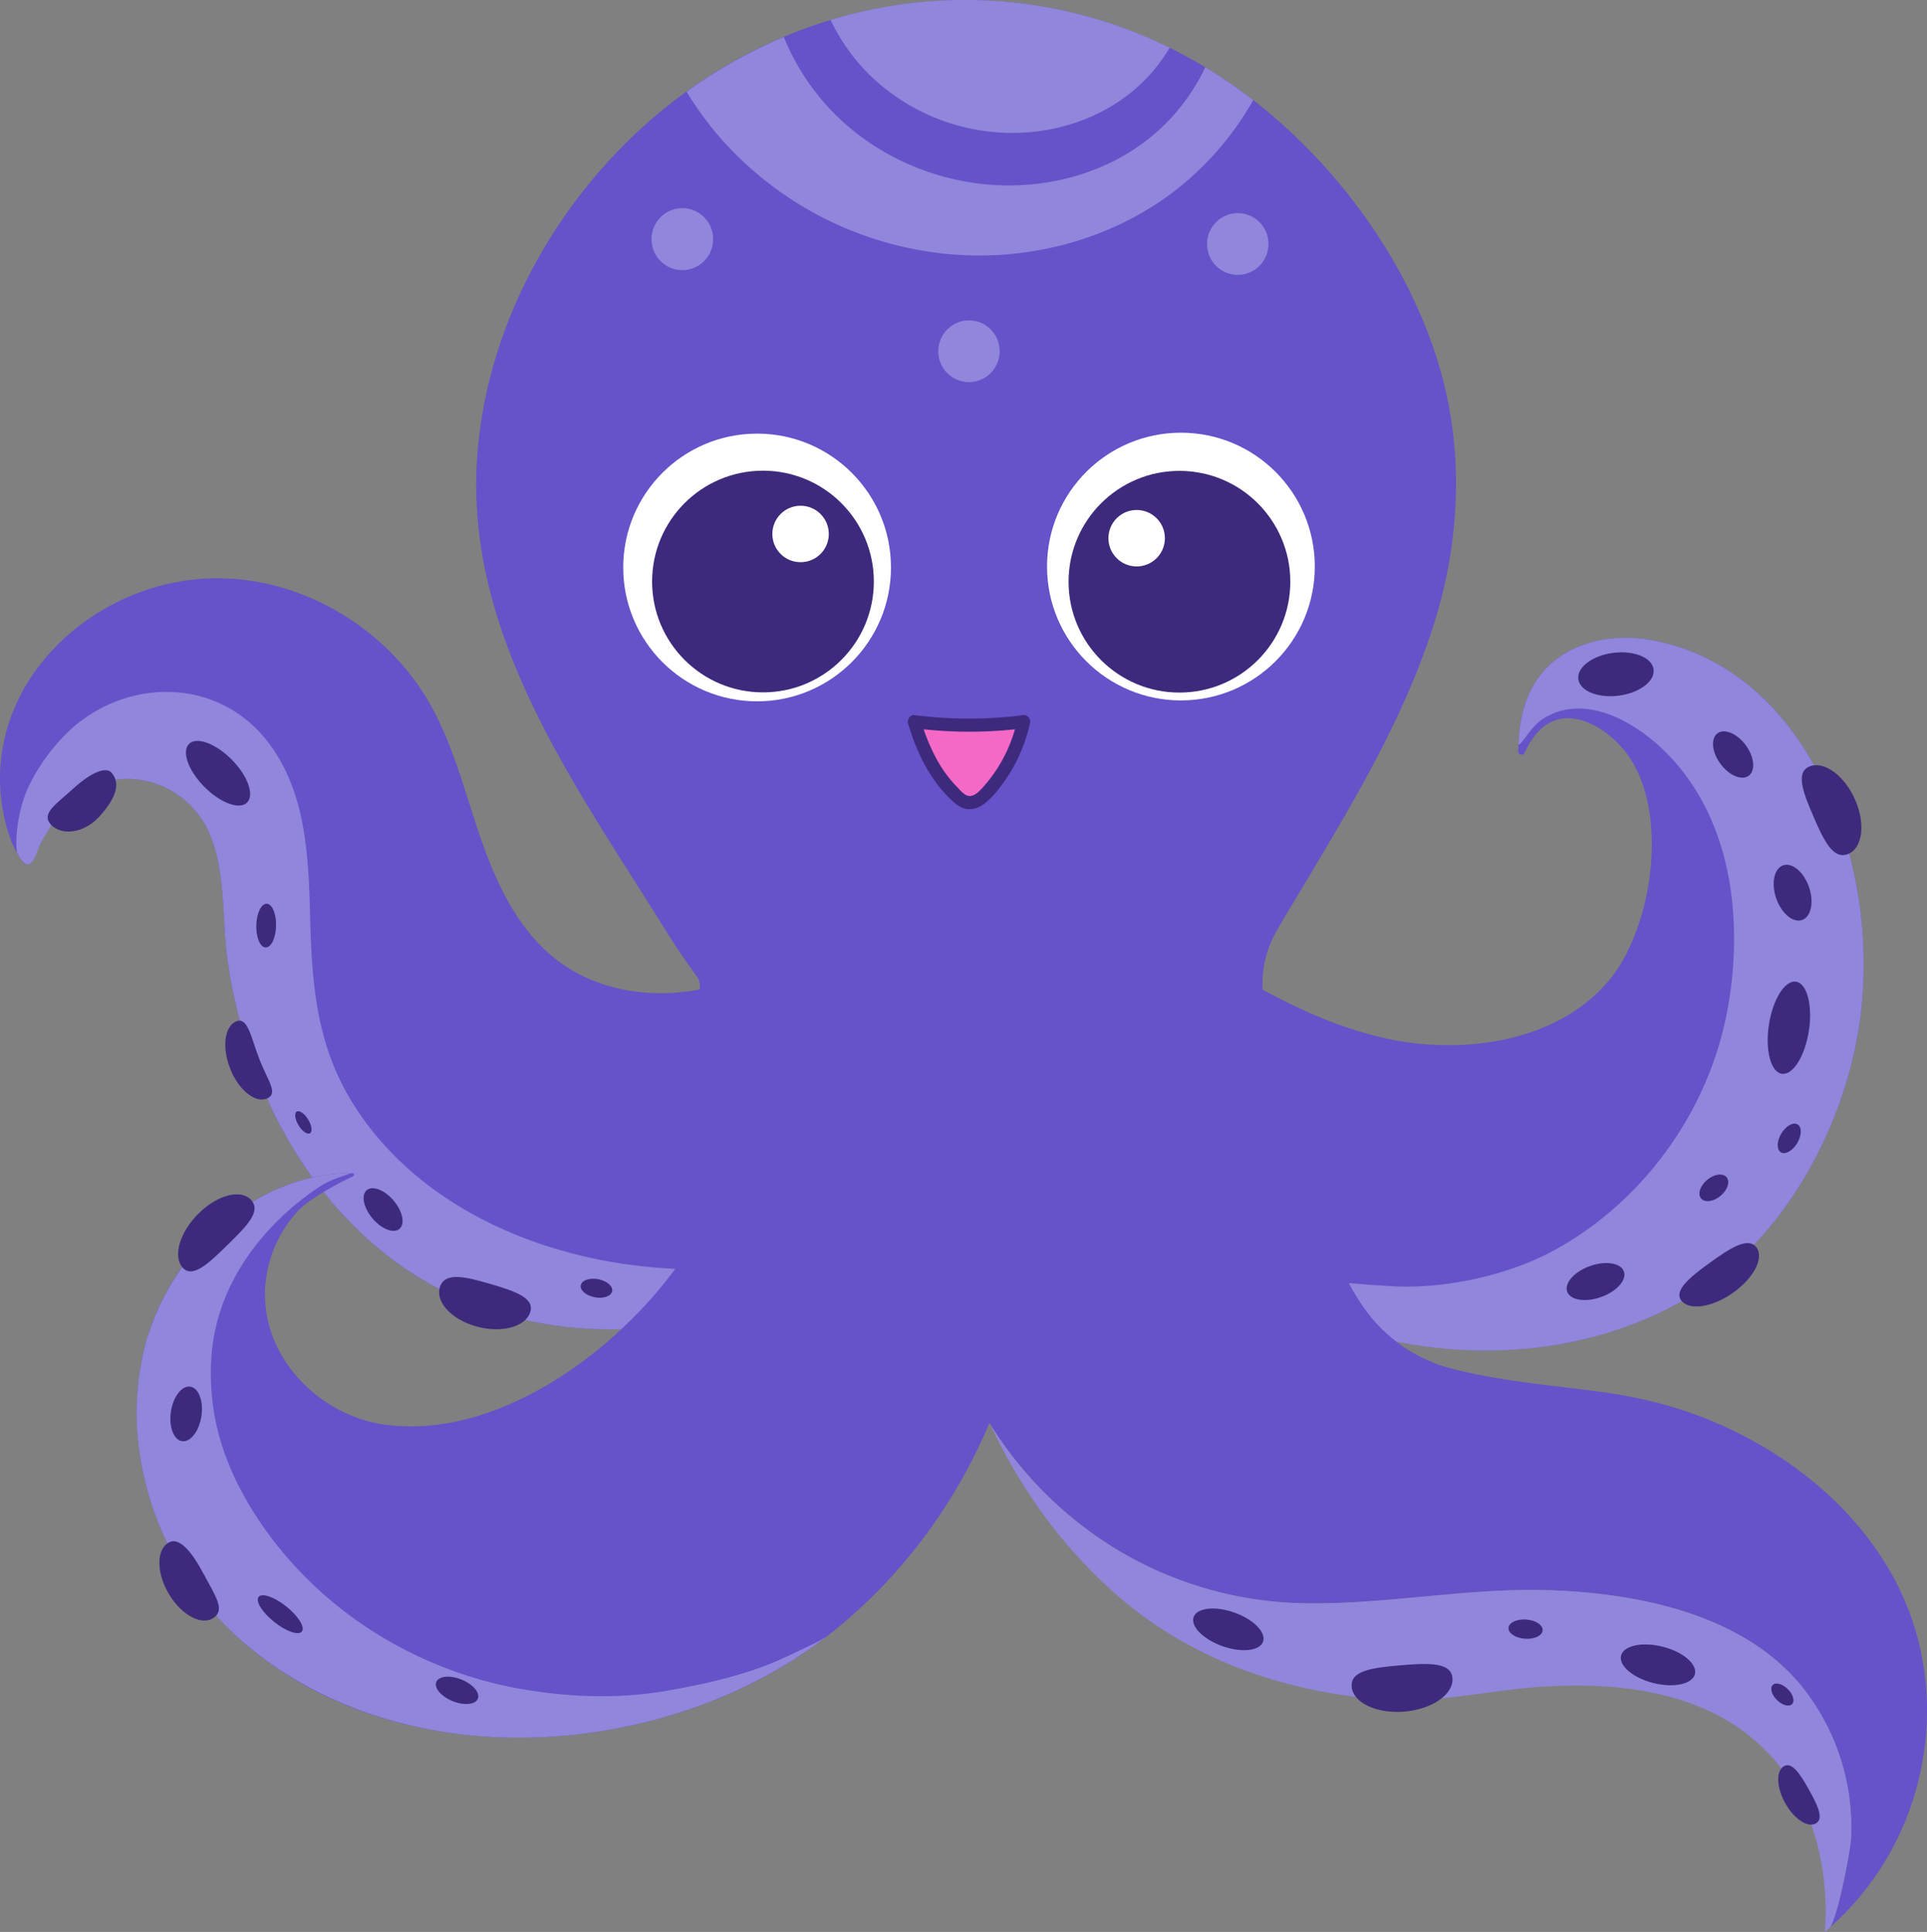 <svg id="Capa_1" data-name="Capa 1" xmlns="http://www.w3.org/2000/svg" viewBox="0 0 818.27 820.54"><rect x="0" y="0" width="818.27" height="820.54" fill="#808080" stroke="none"/><defs><style>.cls-1{fill:#6652c9;}.cls-2{fill:#9086db;}.cls-3{fill:#3d2a7c;}.cls-4{fill:none;}.cls-5{fill:#fff;}.cls-6{fill:#f469c6;}</style></defs><path id="cuerpo" class="cls-1" d="M677,522.68c18.42-31,36.09-62.68,46.91-97.16,10.59-33.76,12.49-70.16,3.31-104.47C716,279,689.05,239.55,656.34,211.2A215.93,215.93,0,0,0,629,191.05c-68.85-42.81-154-39.23-220.15,7.09-51.4,36-87.85,96.09-91.52,159.14-4.39,75.41,43.33,139.39,81,200.24,3.9,6.26,8.12,12.37,12.52,18.36,4.8,6.55-6.48,22.08-9.27,28-7.51,16-12.86,34.47-12.88,52.22,0,19.17,10.72,34.11,27.83,42.55,18.11,8.94,40.88,11.3,60.7,13.68,22.28,2.67,44.75,3.56,67.18,4,41.57.79,133.54.95,129.32-61.65-.73-10.91-4.72-21.34-9.17-31.33-10.21-22.86-21-44.3-6.93-68.2C664,544.35,670.58,533.55,677,522.68Z" transform="translate(-114.84 -161.05)"/><path class="cls-2" d="M517.84,269c34.07,3.07,69.74-6.13,97.56-28.22A128.89,128.89,0,0,0,647,203.58a212.48,212.48,0,0,0-18-12.53c-.78-.49-1.57-1-2.36-1.43A85.33,85.33,0,0,1,601.3,221c-19.21,14.58-43.92,20.55-67.57,18.37C508.15,237,483.42,225.22,466,206a100,100,0,0,1-18.33-29.23,208.2,208.2,0,0,0-38.73,21.41c-.86.61-1.7,1.23-2.56,1.85a144.63,144.63,0,0,0,14.12,19.37A147.24,147.24,0,0,0,517.84,269Z" transform="translate(-114.84 -161.05)"/><path class="cls-2" d="M541,217.43c19.71.86,40-5.13,55.36-18.11a71.2,71.2,0,0,0,15.17-18,196.14,196.14,0,0,0-144-11.8,83.79,83.79,0,0,0,15.87,22.66A86.9,86.9,0,0,0,541,217.43Z" transform="translate(-114.84 -161.05)"/><ellipse class="cls-2" cx="640.42" cy="264.68" rx="13.12" ry="13.04" transform="translate(203.43 717.15) rotate(-84.75)"/><ellipse class="cls-2" cx="404.03" cy="264.68" rx="13.12" ry="13.04" transform="matrix(0.09, -1, 1, 0.09, -11.3, 481.78)"/><ellipse class="cls-2" cx="526.32" cy="310.25" rx="13.12" ry="13.04" transform="translate(54.43 644.97) rotate(-84.76)"/><path class="cls-1" d="M902.22,532.61c-9.82-46.45-37.59-89.88-84.43-99.38-12.93-2.62-26.93-1.47-38.32,5.3C765.18,447,760,461.77,759.59,477.88c0,.77-.06,1.55-.06,2.32a1.41,1.41,0,0,0,2.68.63,38.23,38.23,0,0,1,4.42-7.4c11.14-14.2,28.22-5.33,37.67,6,19.88,23.78,12.81,74.28-5.45,97.06-21.7,27-61.57,32.44-93.26,26.06C686.8,598.74,669,591.14,652.14,582c-15.29-8.31-30.12-21.82-47.81-24-15.56-1.89-11,33.44-10.25,41.42,2.24,23,4.73,46.74,16.91,66.74,19.81,32.53,64,58.73,100.4,65.32,42.28,7.65,88.35,1.42,125-22.37,38.23-24.83,63.16-72.63,68.67-117.84A181.75,181.75,0,0,0,902.22,532.61Z" transform="translate(-114.84 -161.05)"/><path class="cls-2" d="M902.22,532.61c-9.82-46.45-37.59-89.88-84.43-99.38-12.93-2.62-26.93-1.47-38.32,5.3-14,8.31-19.2,22.62-19.83,38.33a.38.38,0,0,0,.66.23c3.07-3.54,5.4-7.71,9.36-10.47A27.19,27.19,0,0,1,785.35,462c7.88.06,15.52,3,22.32,7.14,16,9.65,28.1,25.47,35.1,43.13s9.18,37,8.18,56.08a163.4,163.4,0,0,1-3.4,25.7c-8.91,41.7-36.66,78.65-73.55,98.45-18.45,9.9-43.09,15.35-64,15-8.18-.14-48.49-3.27-66.69-6.93a175.12,175.12,0,0,0,55.39,28,127,127,0,0,0,12.66,3c1.78.32,3.58.61,5.38.89,40.77,6.2,84.52-.47,119.63-23.26,38.23-24.83,63.16-72.63,68.67-117.84A181.75,181.75,0,0,0,902.22,532.61Z" transform="translate(-114.84 -161.05)"/><ellipse class="cls-3" cx="801.02" cy="447.44" rx="16.12" ry="9.16" transform="translate(-165.73 -54.32) rotate(-7.39)"/><ellipse class="cls-3" cx="850.78" cy="481.51" rx="6.67" ry="11.19" transform="translate(-234.69 436.92) rotate(-36.35)"/><path class="cls-3" d="M884.88,507.81c4.44,10.3,8.36,18.38,14.58,16s7.65-12.6,3.21-22.9-13.08-16.73-19.3-14.38S880.44,497.52,884.88,507.81Z" transform="translate(-114.84 -161.05)"/><ellipse class="cls-3" cx="876.03" cy="540.25" rx="7.36" ry="12.28" transform="translate(-243.31 154.93) rotate(-19.08)"/><ellipse class="cls-3" cx="874.48" cy="597.56" rx="19.79" ry="8.58" transform="translate(35.59 1209.52) rotate(-81.22)"/><ellipse class="cls-3" cx="874.62" cy="644.56" rx="6.9" ry="3.94" transform="translate(-242.6 902.61) rotate(-59.08)"/><ellipse class="cls-3" cx="842.6" cy="665.54" rx="7.05" ry="4.43" transform="translate(-345.65 531.23) rotate(-39.73)"/><ellipse class="cls-3" cx="792.36" cy="705.34" rx="12.78" ry="6.99" transform="translate(-305.54 145.63) rotate(-19.6)"/><path class="cls-3" d="M828.92,713.58c3.53,4.27,13.47,2.6,22.2-3.73s12.94-14.92,9.41-19.19-10.94.4-19.67,6.73S825.39,709.31,828.92,713.58Z" transform="translate(-114.84 -161.05)"/><path class="cls-1" d="M572.85,582.12c13.25-1,26.91.93,38.79,7,14.3,7.37,25.13,20.29,34.14,33.85,11.17,16.81,20.12,35,28.4,53.48,7.48,16.68,13.9,35.52,27,48.62A65.39,65.39,0,0,0,731,742.27c20.44,5.29,41.12,7,62,9.71,16.68,2.18,32.84,6,48.49,12.5C871.58,777,899.24,798,916.37,826.59c16.69,27.84,20.91,61,12.64,92.47a122.18,122.18,0,0,1-37,60.49c4.2-7.71,8.61-34.34,8.75-36.56a95.52,95.52,0,0,0-21.46-66.45c-25.07-30.07-69-38.73-105.8-40.06-34.74-1.25-69.13,6-103.85,5.53A158.94,158.94,0,0,1,588,818.5a163.14,163.14,0,0,1-52.71-52.61,313.38,313.38,0,0,1-20.16-57.84c-5.42-21.75-8-45-4.08-67.29,3.13-17.86,11.44-35.75,26.11-46.56C538.23,593.42,561.49,582.94,572.85,582.12Z" transform="translate(-114.84 -161.05)"/><path class="cls-2" d="M588,818.5A158.94,158.94,0,0,0,669.68,842c34.72.46,69.11-6.78,103.85-5.53,36.81,1.33,80.73,10,105.8,40.06A95.52,95.52,0,0,1,900.79,943c-.14,2.22-4.55,28.85-8.75,36.56-.78.69-1.58,1.37-2.39,2h0c.24-2,13.68-121.77-135.93-102.53-17,2.18-33.88,5-51,3.84-31.79-2.16-77.62-11.91-115.49-46-22.65-20.42-39.44-44.37-52-71A163.14,163.14,0,0,0,588,818.5Z" transform="translate(-114.84 -161.05)"/><path class="cls-3" d="M709.46,868.35c-11.81,1-21.21,2.23-20.65,9.07S699.4,889,711.21,888s20.94-7.38,20.39-14.22S721.28,867.34,709.46,868.35Z" transform="translate(-114.84 -161.05)"/><ellipse class="cls-3" cx="818.86" cy="868.11" rx="7.96" ry="16.16" transform="translate(-337.1 1290.35) rotate(-75.93)"/><ellipse class="cls-3" cx="762.64" cy="852.95" rx="4.09" ry="7.26" transform="translate(-259.43 1389.1) rotate(-85.74)"/><ellipse class="cls-3" cx="871.69" cy="880.87" rx="3.27" ry="5.77" transform="translate(-482.41 721.23) rotate(-45.37)"/><path class="cls-3" d="M872.33,911.21c-3.42,2-3.14,9.08.63,15.78s9.58,10.5,13,8.48.73-7.63-3-14.33S875.74,909.2,872.33,911.21Z" transform="translate(-114.84 -161.05)"/><ellipse class="cls-3" cx="636.43" cy="853.02" rx="7.57" ry="15.64" transform="translate(-495.1 1006.67) rotate(-70.47)"/><path class="cls-1" d="M131.07,444.36c16.67-22.16,44.24-36.85,73.49-37.67,37.37-1.05,74.14,20.57,92.67,53,10.36,18.13,15.23,38.77,22.12,58.49s16.57,39.53,33.49,51.76c17.42,12.6,40.57,15.5,61.25,10.91,25.09-5.57,55.09-.19,77.17,12.86,8.37,5,16.24,11.53,20.37,20.45,18.71,40.41-36.66,81.39-67.45,96-47,22.29-106.49,20.82-151.17-6.4-28-17-49.58-43.5-63.39-73.19a226.68,226.68,0,0,1-17.86-59.69c-3-18.94-.29-41.27-9.32-58.68-7-13.5-22.19-21.75-37.1-20.15-19.23,2.05-30,18.37-36.83,34.77a2.16,2.16,0,0,1-3.64.57c-4.28-5.11-6.71-12.43-8.09-18.58C111.36,484.73,117.71,462.14,131.07,444.36Z" transform="translate(-114.84 -161.05)"/><path class="cls-1" d="M168.13,491.89a36.84,36.84,0,0,1,13.65,2.3A36.84,36.84,0,0,0,168.13,491.89Z" transform="translate(-114.84 -161.05)"/><path class="cls-1" d="M141.2,504.82a35.59,35.59,0,0,0-4.33,6.1c5.7-8.42,13.17-15.26,23.26-17.9A38.52,38.52,0,0,0,141.2,504.82Z" transform="translate(-114.84 -161.05)"/><path class="cls-1" d="M128.51,526.85a.5.5,0,0,1,.05-.13c-.28.39-.57.76-.86,1.09A2.19,2.19,0,0,0,128.51,526.85Z" transform="translate(-114.84 -161.05)"/><path class="cls-1" d="M181.78,494.19a38.26,38.26,0,0,1,20.66,18h0A38.26,38.26,0,0,0,181.78,494.19Z" transform="translate(-114.84 -161.05)"/><path class="cls-2" d="M165.34,492.08a35.59,35.59,0,0,0-5.21.94,37.09,37.09,0,0,1,5.21-.94c.93-.1,1.86-.17,2.79-.19C167.2,491.91,166.27,492,165.34,492.08Z" transform="translate(-114.84 -161.05)"/><path class="cls-2" d="M439.27,698.31c-17.55,2.7-35.45,2.4-53,.39-47.45-5.41-95.9-27.55-121.76-69.29-15.48-25-17.28-51.09-18-79.77-.65-25.57-1.86-52.92-18.19-73.83-20.76-26.57-58-27-82.47-5.84a80.66,80.66,0,0,0-19,25.44c-3.22,6.74-6,19.51-4.79,27.75,1.06,1.88,3.63,7.13,6.25,4.07,1.73-2,2.59-5.63,3.81-8,1.47-2.87,3.25-5.5,4.85-8.28a35.59,35.59,0,0,1,4.33-6.1A38.52,38.52,0,0,1,160.13,493a35.59,35.59,0,0,1,5.21-.94c.93-.1,1.86-.17,2.79-.19a36.84,36.84,0,0,1,13.65,2.3,38.23,38.23,0,0,1,20.66,18.05c9,17.4,6.28,39.73,9.32,58.67a226.68,226.68,0,0,0,17.86,59.69c13.81,29.69,35.43,56.15,63.39,73.19,44.68,27.22,104.2,28.69,151.17,6.4a185.83,185.83,0,0,0,36.24-23.13l1.85-1.64C468.24,690.84,454.3,696,439.27,698.31Z" transform="translate(-114.84 -161.05)"/><ellipse class="cls-3" cx="246.74" cy="637.76" rx="2.39" ry="5.41" transform="matrix(0.85, -0.52, 0.52, 0.85, -412.54, 62.93)"/><ellipse class="cls-3" cx="227.9" cy="554.21" rx="9.29" ry="4.2" transform="translate(-446.17 608.49) rotate(-88.71)"/><ellipse class="cls-3" cx="207.42" cy="489.49" rx="8.2" ry="17.52" transform="translate(-399.08 126.21) rotate(-44.68)"/><path class="cls-3" d="M146,495.94c-7.28,6.65-13.93,10.66-9.47,15.41S150.6,515,157,507.9s9.46-13.62,5.27-18.62C159.93,486.5,153.61,489,146,495.94Z" transform="translate(-114.84 -161.05)"/><path class="cls-3" d="M228.16,627.63c-5,2-12-3.62-15.58-12.67s-2.41-18.07,2.6-20.12,6.31,7.26,9.89,16.31S233.18,625.57,228.16,627.63Z" transform="translate(-114.84 -161.05)"/><ellipse class="cls-3" cx="277.53" cy="674.74" rx="5.87" ry="10.76" transform="translate(-484.88 177.6) rotate(-40.21)"/><ellipse class="cls-3" cx="368.13" cy="708.17" rx="3.91" ry="6.78" transform="translate(-511.04 776.99) rotate(-79.27)"/><ellipse class="cls-3" cx="420.21" cy="710.89" rx="4.05" ry="2.69" transform="translate(-205.93 -98.64) rotate(-7.67)"/><path class="cls-3" d="M323.08,706.38c-10.55-3.08-19.1-5.17-21.35,1.06s4.47,13.79,15,16.87,20.92.54,23.18-5.7S333.62,709.47,323.08,706.38Z" transform="translate(-114.84 -161.05)"/><path class="cls-4" d="M211.05,780.27h0l.3-.17-.35,0S211,780.22,211.05,780.27Z" transform="translate(-114.84 -161.05)"/><path class="cls-1" d="M241.23,675.48c4.44-4.89,17.19-12,23.5-14.8a.71.71,0,0,0-.26-1.36c-39.44-.21-76.41,31.47-87.57,71.61-11.51,41.42,2.71,88.35,31.86,118.62,65.29,67.79,183.9,61.53,254.87,8.24,47.32-35.52,79.45-91.15,87.63-151.87,4.44-32.91-2.07-64.66-28.24-85.71-8.91-7.16-19.49-12.36-30.65-13.27-18-1.47-35.27,8.24-49.19,20.39-21.54,18.8-23.71,47.58-40.54,71.14-26.13,36.6-76.75,74.41-124.81,67.59-29.34-4.16-55.95-32.4-49.5-65.06A53.26,53.26,0,0,1,241.23,675.48ZM211.05,780.27h0s0-.1-.05-.15l.35,0Z" transform="translate(-114.84 -161.05)"/><path class="cls-4" d="M211.05,780.27h0l.3-.17-.35,0S211,780.22,211.05,780.27Z" transform="translate(-114.84 -161.05)"/><path class="cls-1" d="M185.72,709.45c.39-.7.8-1.4,1.21-2.09C186.52,708.05,186.11,708.75,185.72,709.45Z" transform="translate(-114.84 -161.05)"/><path class="cls-1" d="M187.65,706.11c.44-.73.9-1.44,1.36-2.16C188.55,704.67,188.09,705.38,187.65,706.11Z" transform="translate(-114.84 -161.05)"/><path class="cls-1" d="M183.92,712.87c.34-.68.7-1.35,1.06-2C184.62,711.52,184.26,712.19,183.92,712.87Z" transform="translate(-114.84 -161.05)"/><path class="cls-1" d="M196.52,693.6c.68-.82,1.38-1.63,2.09-2.43C197.9,692,197.2,692.78,196.52,693.6Z" transform="translate(-114.84 -161.05)"/><path class="cls-1" d="M194.14,696.59c.62-.81,1.26-1.6,1.91-2.4C195.4,695,194.76,695.78,194.14,696.59Z" transform="translate(-114.84 -161.05)"/><path class="cls-1" d="M191.86,699.68c.57-.79,1.15-1.57,1.73-2.35C193,698.11,192.43,698.89,191.86,699.68Z" transform="translate(-114.84 -161.05)"/><path class="cls-1" d="M189.7,702.85c.5-.76,1-1.5,1.53-2.25C190.72,701.35,190.2,702.09,189.7,702.85Z" transform="translate(-114.84 -161.05)"/><path class="cls-1" d="M182.24,716.35c.28-.62.59-1.24.89-1.86C182.83,715.11,182.52,715.73,182.24,716.35Z" transform="translate(-114.84 -161.05)"/><path class="cls-1" d="M213.1,853.85c-.5-.47-1-.94-1.48-1.42C212.1,852.91,212.6,853.37,213.1,853.85Z" transform="translate(-114.84 -161.05)"/><path class="cls-1" d="M216.61,857.1c-.74-.66-1.47-1.32-2.19-2C215.14,855.78,215.87,856.44,216.61,857.1Z" transform="translate(-114.84 -161.05)"/><path class="cls-1" d="M180.69,719.91c.25-.59.51-1.18.77-1.77C181.2,718.73,180.94,719.32,180.69,719.91Z" transform="translate(-114.84 -161.05)"/><path class="cls-1" d="M317.62,898.35l-1.32-.11Z" transform="translate(-114.84 -161.05)"/><path class="cls-1" d="M179.29,723.53c.2-.57.43-1.12.65-1.68C179.72,722.41,179.49,723,179.29,723.53Z" transform="translate(-114.84 -161.05)"/><path class="cls-1" d="M178,727.2l.43-1.23Z" transform="translate(-114.84 -161.05)"/><path class="cls-1" d="M313.27,897.94c-35.22-3.71-69.57-16.88-96.15-40.38C243.83,881.27,277.78,894.22,313.27,897.94Z" transform="translate(-114.84 -161.05)"/><path class="cls-1" d="M204.27,685.21q1.29-1.26,2.64-2.46Q205.56,683.95,204.27,685.21Z" transform="translate(-114.84 -161.05)"/><path class="cls-1" d="M201.59,687.9c.81-.83,1.63-1.66,2.46-2.46C203.22,686.24,202.4,687.07,201.59,687.9Z" transform="translate(-114.84 -161.05)"/><path class="cls-1" d="M207,682.63c.92-.83,1.86-1.64,2.81-2.44C208.9,681,208,681.8,207,682.63Z" transform="translate(-114.84 -161.05)"/><path class="cls-1" d="M209.89,680.16c15.47-12.9,34.46-20.8,54.09-20.83C244.35,659.36,225.36,667.26,209.89,680.16Z" transform="translate(-114.84 -161.05)"/><path class="cls-1" d="M199,690.7c.73-.83,1.49-1.64,2.25-2.44C200.5,689.06,199.74,689.87,199,690.7Z" transform="translate(-114.84 -161.05)"/><path class="cls-2" d="M176.9,730.93c.35-1.25.73-2.49,1.12-3.73-.39,1.24-.77,2.48-1.12,3.73a115.54,115.54,0,0,0-2.66,47.75A115.54,115.54,0,0,1,176.9,730.93Z" transform="translate(-114.84 -161.05)"/><path class="cls-2" d="M178.45,726c.27-.82.54-1.64.84-2.44C179,724.33,178.72,725.15,178.45,726Z" transform="translate(-114.84 -161.05)"/><path class="cls-2" d="M179.94,721.85c.25-.64.49-1.3.75-1.94C180.43,720.55,180.19,721.21,179.94,721.85Z" transform="translate(-114.84 -161.05)"/><path class="cls-2" d="M174.24,778.68a131,131,0,0,0,34.52,70.87c.94,1,1.89,1.93,2.86,2.88-1-.95-1.92-1.9-2.86-2.88A131,131,0,0,1,174.24,778.68Z" transform="translate(-114.84 -161.05)"/><polygon class="cls-2" points="149.14 498.28 149.13 498.28 149.14 498.28 149.14 498.28"/><path class="cls-2" d="M315.9,898.2l.4,0-3-.3Z" transform="translate(-114.84 -161.05)"/><path class="cls-2" d="M198.61,691.17l.4-.47Z" transform="translate(-114.84 -161.05)"/><path class="cls-2" d="M217.12,857.56l-.51-.46Z" transform="translate(-114.84 -161.05)"/><path class="cls-2" d="M214.42,855.1c-.45-.41-.88-.83-1.32-1.25C213.54,854.27,214,854.69,214.42,855.1Z" transform="translate(-114.84 -161.05)"/><path class="cls-2" d="M191.23,700.6c.22-.3.42-.62.63-.92C191.65,700,191.45,700.3,191.23,700.6Z" transform="translate(-114.84 -161.05)"/><path class="cls-2" d="M193.59,697.33c.19-.24.36-.49.55-.74C194,696.84,193.78,697.09,193.59,697.33Z" transform="translate(-114.84 -161.05)"/><path class="cls-2" d="M204.05,685.44l.22-.23Z" transform="translate(-114.84 -161.05)"/><path class="cls-2" d="M196.05,694.19c.16-.19.31-.4.47-.59C196.36,693.79,196.21,694,196.05,694.19Z" transform="translate(-114.84 -161.05)"/><path class="cls-2" d="M201.26,688.26l.33-.36Z" transform="translate(-114.84 -161.05)"/><path class="cls-2" d="M181.46,718.14c.26-.59.51-1.19.78-1.79C182,717,181.72,717.55,181.46,718.14Z" transform="translate(-114.84 -161.05)"/><path class="cls-2" d="M189,704c.23-.37.45-.74.69-1.1C189.46,703.21,189.24,703.58,189,704Z" transform="translate(-114.84 -161.05)"/><path class="cls-2" d="M209.85,680.19l0,0Z" transform="translate(-114.84 -161.05)"/><path class="cls-2" d="M183.13,714.49c.26-.54.51-1.09.79-1.62C183.64,713.4,183.39,714,183.13,714.49Z" transform="translate(-114.84 -161.05)"/><path class="cls-2" d="M185,710.85c.25-.46.49-.94.74-1.4C185.46,709.91,185.23,710.39,185,710.85Z" transform="translate(-114.84 -161.05)"/><path class="cls-2" d="M186.93,707.36c.24-.42.47-.84.72-1.25C187.4,706.52,187.17,706.94,186.93,707.36Z" transform="translate(-114.84 -161.05)"/><path class="cls-2" d="M206.91,682.75l.13-.12Z" transform="translate(-114.84 -161.05)"/><path class="cls-2" d="M438.49,869c-13.3,4.87-27.69,8-41.71,10.35-20.47,3.38-41.42,2.5-61.78-1.16-34.71-6.24-68.54-23.9-93.43-50.38-1.56-1.65-3.08-3.34-4.56-5a164.89,164.89,0,0,1-10.4-13.34q-3.84-5.5-7.14-11.26c-1.64-2.86-3.17-5.77-4.58-8.7v0c-.55-1.13-1.07-2.26-1.57-3.4l-.32-.78c-.4-.91-.78-1.83-1.15-2.75l.31-.16h-.37l-.07-.18A101,101,0,0,1,205,733.26c2.58-21.34,13.32-39.36,27.68-53.68,1.81-1.8,3.68-3.53,5.6-5.21,1-.9,2.09-1.77,3.16-2.63,2.47-2,5-3.91,7.64-5.69,1.08-.72,2.18-1.41,3.29-2.08a50.61,50.61,0,0,1,8.39-3.54c.93-.3,2.08-.75,3.26-1.1h0c-19.63,0-38.62,7.93-54.09,20.83l0,0c-.95.8-1.89,1.61-2.81,2.44l-.13.12q-1.35,1.2-2.64,2.46l-.22.23c-.83.8-1.65,1.63-2.46,2.46l-.33.36c-.76.8-1.52,1.61-2.25,2.44l-.4.47c-.71.8-1.41,1.61-2.09,2.43-.16.19-.31.4-.47.59-.65.8-1.29,1.59-1.91,2.4-.19.25-.36.5-.55.74-.58.78-1.16,1.56-1.73,2.35-.21.3-.41.62-.63.92-.51.75-1,1.49-1.53,2.25-.24.36-.46.73-.69,1.1-.46.72-.92,1.43-1.36,2.16-.25.41-.48.83-.72,1.25-.41.69-.82,1.39-1.21,2.09-.25.46-.49.94-.74,1.4-.36.67-.72,1.34-1.06,2s-.53,1.08-.79,1.62-.61,1.24-.89,1.86-.52,1.2-.78,1.79-.52,1.18-.77,1.77-.5,1.3-.75,1.94-.45,1.11-.65,1.68c-.3.8-.57,1.62-.84,2.44L178,727.2c-.39,1.24-.77,2.48-1.12,3.73a115.54,115.54,0,0,0-2.66,47.75,131,131,0,0,0,34.52,70.87c.94,1,1.89,1.93,2.86,2.88.48.48,1,1,1.48,1.42s.87.84,1.32,1.25c.72.68,1.45,1.34,2.19,2l.51.46c26.58,23.5,60.93,36.67,96.15,40.38l3,.3,1.32.11c51.8,4.31,106.34-10.78,146-40.56.68-.51,1.35-1,2-1.56a47.17,47.17,0,0,1-4.9,2.78C453.56,862.44,446,866.22,438.49,869Z" transform="translate(-114.84 -161.05)"/><ellipse class="cls-3" cx="308.93" cy="878.93" rx="4.95" ry="9.51" transform="translate(-736.66 677.06) rotate(-68.12)"/><ellipse class="cls-3" cx="233.85" cy="846.63" rx="4.17" ry="11.76" transform="translate(-688.07 339.02) rotate(-51.32)"/><path class="cls-3" d="M205.55,848.19c-4.94,3.4-13.33-.93-18.73-9.68s-5.77-18.6-.83-22,10.5,4,15.36,13.11C206.42,839.1,210.5,844.78,205.55,848.19Z" transform="translate(-114.84 -161.05)"/><ellipse class="cls-3" cx="193.89" cy="761.52" rx="11.71" ry="6.54" transform="translate(-702.9 678.35) rotate(-81.4)"/><path class="cls-3" d="M211.69,689.56c-8.05,7.91-15.06,14.68-19.31,9.86s-1.18-15.15,6.87-23.06,18-10.42,22.27-5.6S219.74,681.65,211.69,689.56Z" transform="translate(-114.84 -161.05)"/><circle class="cls-5" cx="321.49" cy="241.02" r="56.85"/><circle class="cls-3" cx="323.98" cy="246.99" r="47.08"/><circle class="cls-5" cx="339.95" cy="226.79" r="11.99"/><circle class="cls-5" cx="501.46" cy="240.63" r="56.85"/><circle class="cls-3" cx="500.83" cy="247.07" r="47.08"/><circle class="cls-5" cx="482.66" cy="228.59" r="11.99"/><path class="cls-6" d="M549.52,467.56a65.34,65.34,0,0,1-15.48,30c-2.28,2.51-5.41,5-8.7,4.22a9.36,9.36,0,0,1-3.83-2.36c-9.26-8.3-14.87-19.87-18.39-31.88a179.52,179.52,0,0,0,46.4,0Z" transform="translate(-114.84 -161.05)"/><path class="cls-3" d="M552.32,467.56c0-1.36-1.29-3-2.8-2.79a182,182,0,0,1-46.4,0c-1.82-.24-3.15,2-2.69,3.53,3.37,11.41,8.56,22.6,17,31.14,2,2,4.29,4.32,7.14,5.05,3.17.81,6.26-.5,8.72-2.43a36.35,36.35,0,0,0,6.19-6.68,66.24,66.24,0,0,0,5.11-7.55,68.83,68.83,0,0,0,7.6-19.52v-.05A2.5,2.5,0,0,0,552.32,467.56ZM532.4,495.23c-1.4,1.56-3.27,3.68-5.5,3.9s-4.14-2.29-5.49-3.65a54.19,54.19,0,0,1-9.07-12.43,78.09,78.09,0,0,1-5.27-12.26,181.87,181.87,0,0,0,38.75,0A62.21,62.21,0,0,1,532.4,495.23Z" transform="translate(-114.84 -161.05)"/></svg>